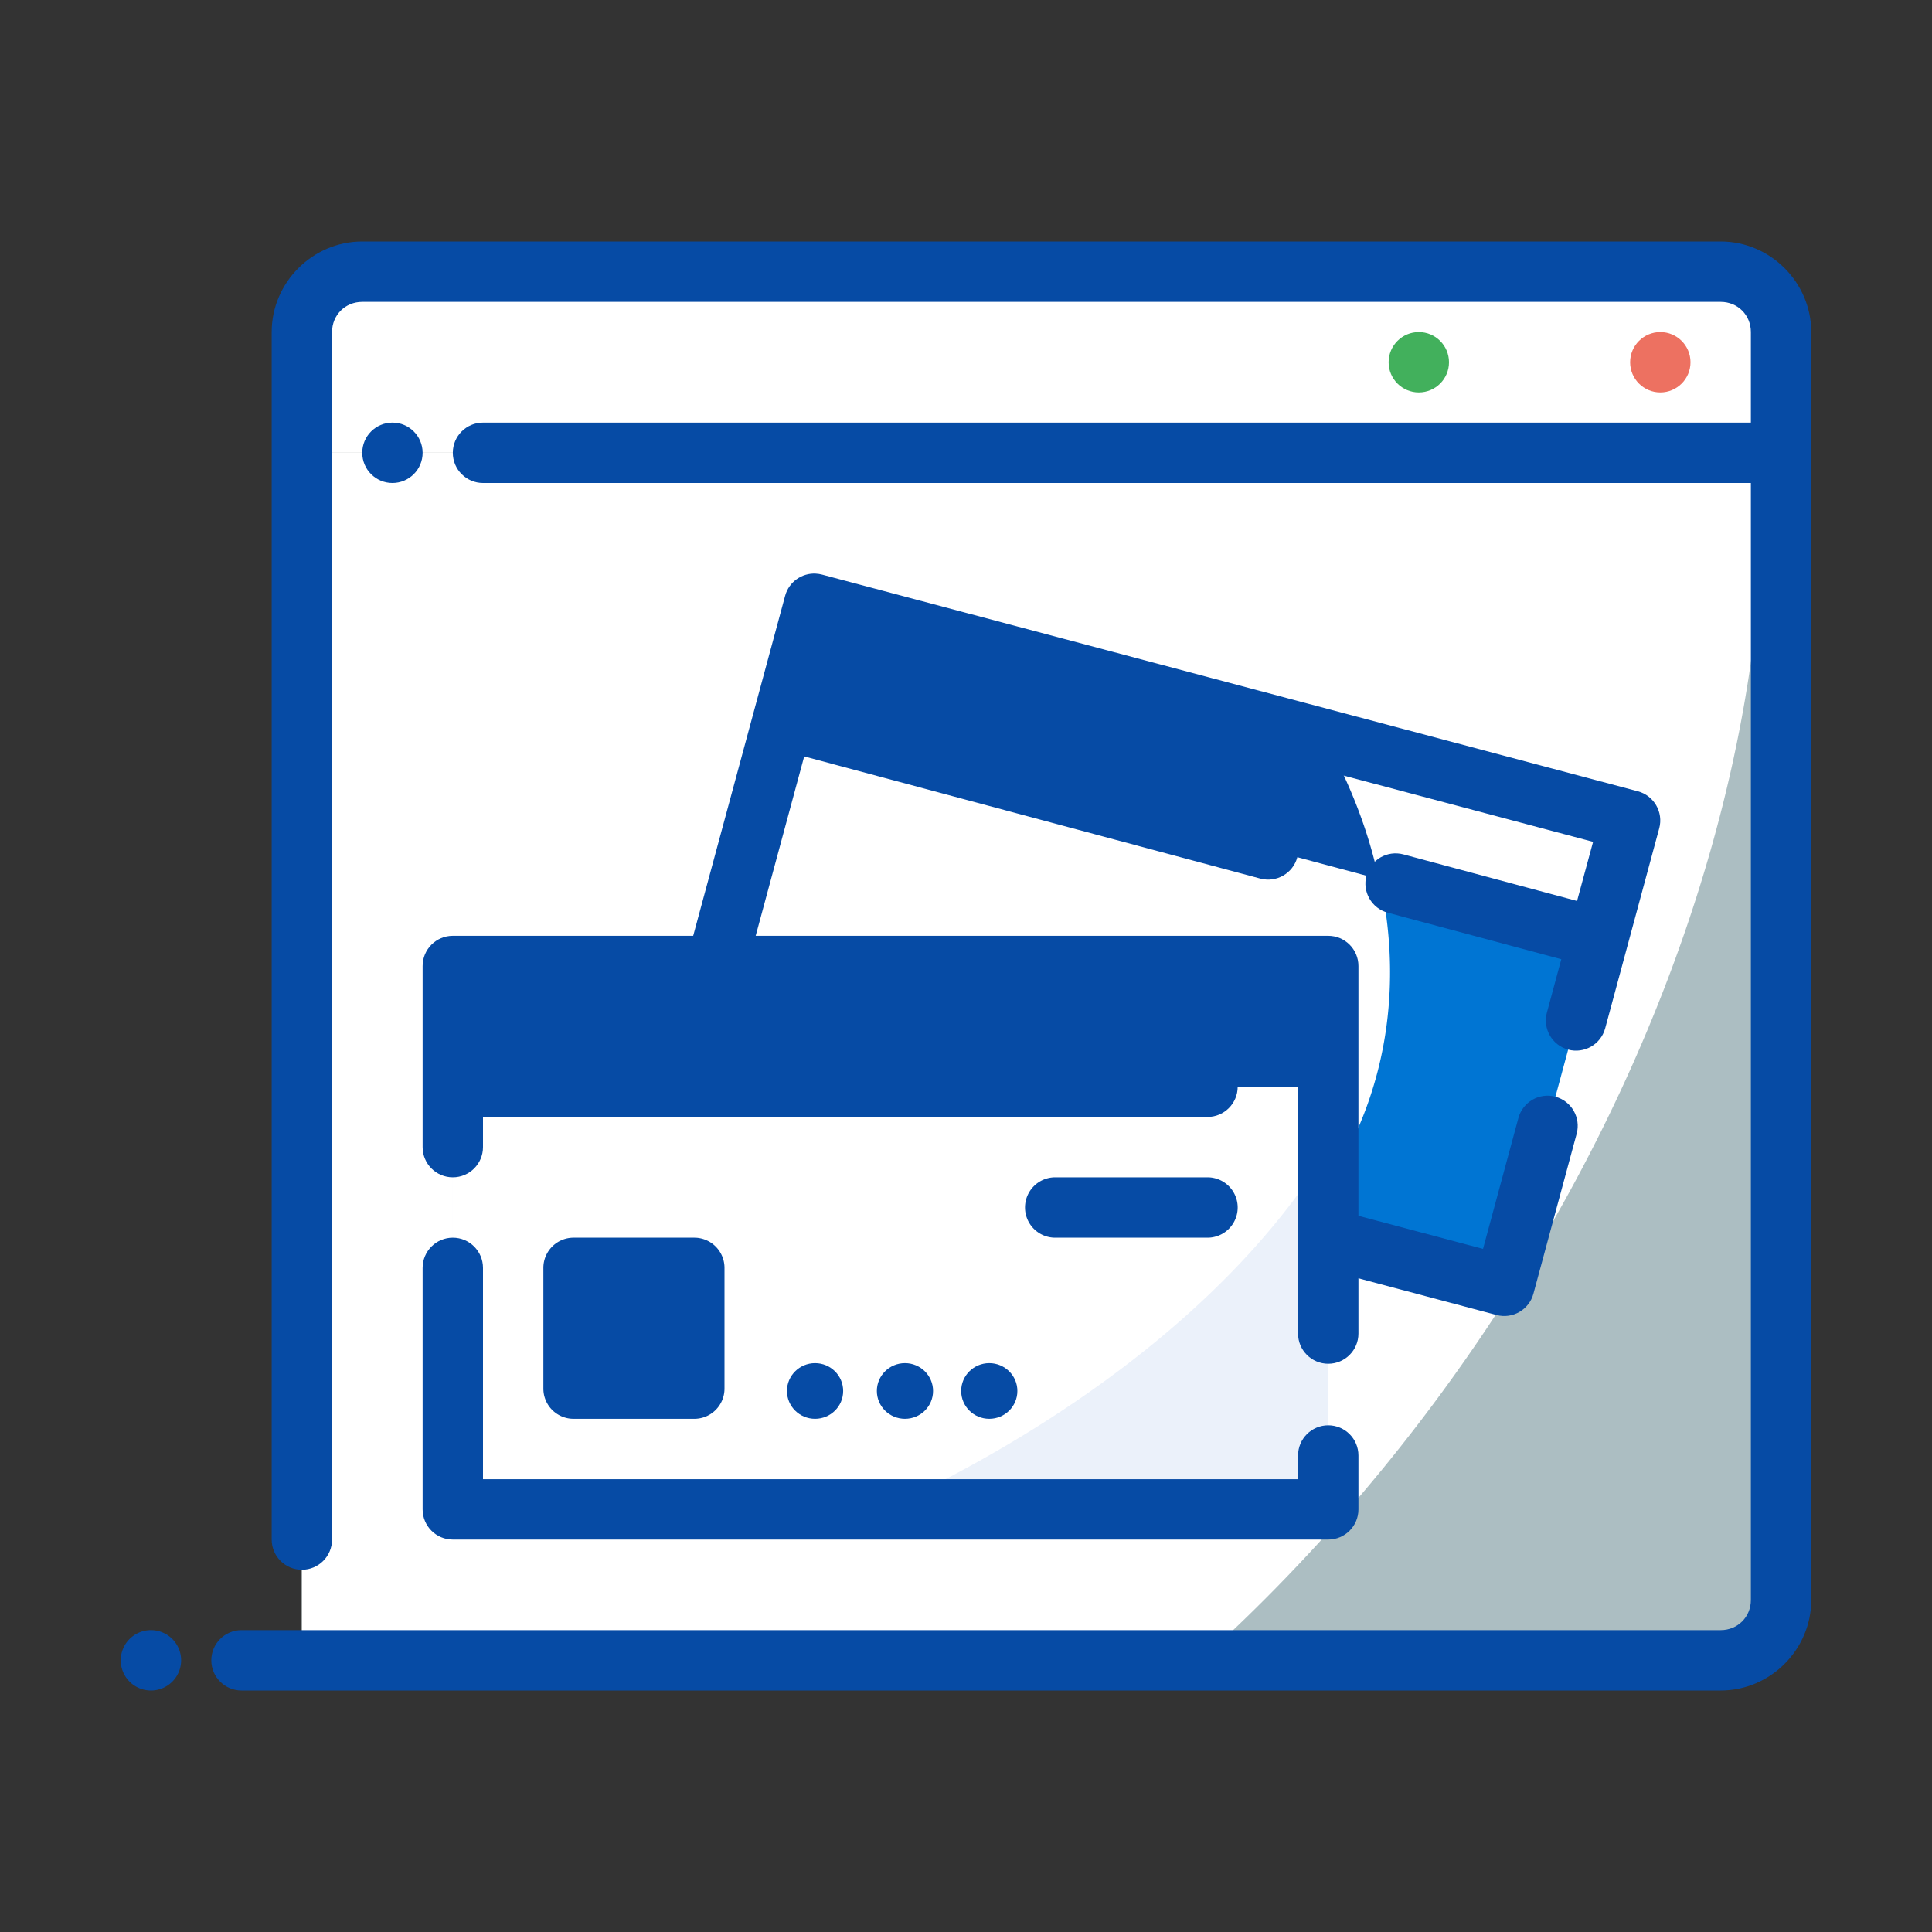 <!DOCTYPE svg PUBLIC "-//W3C//DTD SVG 1.1//EN" "http://www.w3.org/Graphics/SVG/1.1/DTD/svg11.dtd">
<!-- Uploaded to: SVG Repo, www.svgrepo.com, Transformed by: SVG Repo Mixer Tools -->
<svg width="800px" height="800px" viewBox="0 0 64 64" id="svg5" version="1.1" xml:space="preserve" xmlns="http://www.w3.org/2000/svg" xmlns:svg="http://www.w3.org/2000/svg" fill="#000000">
<rect x="0" y="0" width="64" height="64" fill="#333333" stroke="none"/>
<g id="SVGRepo_bgCarrier" stroke-width="0"/>
<g id="SVGRepo_tracerCarrier" stroke-linecap="round" stroke-linejoin="round"/>
<g id="SVGRepo_iconCarrier"> <defs id="defs2"/> <g id="layer1" transform="translate(-192)"> <path d="m 202,9 h 49 v 6 h -49 z" id="path6435" style="fill:#ffffff;fill-opacity:1;fill-rule:evenodd;stroke-width:2;stroke-linecap:round;stroke-linejoin:round;stroke-miterlimit:4.1"/> <path d="m 202,15 h 49 v 40 h -49 z" id="path6437" style="fill:#acbec2;fill-opacity:1;fill-rule:evenodd;stroke-width:2;stroke-linecap:round;stroke-linejoin:round;stroke-miterlimit:4.1"/> <path d="m 202,15 v 40 h 29.77 a 28.484,41.393 35.599 0 0 18.625,-40 z" id="path6439" style="fill:#ffffff;fill-opacity:1;fill-rule:evenodd;stroke:none;stroke-width:2;stroke-linecap:round;stroke-linejoin:round;stroke-miterlimit:4.1"/> <path d="M 218.973,20 246,27.177 241.832,42.593 214.805,35.416 Z" id="path3576" style="fill:#0075d3;fill-opacity:1;fill-rule:evenodd;stroke:none;stroke-width:2;stroke-linecap:round;stroke-linejoin:round;stroke-miterlimit:4.1;stroke-opacity:1"/> <path d="m 204,8 c -1.645,0 -3,1.355 -3,3 v 40 c 0,0.552 0.448,1 1,1 0.552,0 1,-0.448 1,-1 V 11 c 0,-0.564 0.436,-1 1,-1 h 45 c 0.564,0 1,0.436 1,1 v 3 h -42 c -0.552,0 -1,0.448 -1,1 0,0.552 0.448,1 1,1 h 42 v 37 c 0,0.564 -0.436,1 -1,1 h -49 c -0.552,0 -1,0.448 -1,1 0,0.552 0.448,1 1,1 h 49 c 1.645,0 3,-1.355 3,-3 0,-14 0,-28 0,-42 0,-1.645 -1.355,-3 -3,-3 z" id="path6441" style="color:#064ba5;fill:#064ba5;fill-rule:evenodd;stroke-linecap:round;stroke-linejoin:round;stroke-miterlimit:4.1"/> <path d="m 247,11 c -0.552,0 -1,0.448 -1,1 0,0.552 0.448,1 1,1 0.552,0 1,-0.448 1,-1 0,-0.552 -0.448,-1 -1,-1 z" id="path6443" style="color:#064ba5;fill:#ed7161;fill-opacity:1;fill-rule:evenodd;stroke-linecap:round;stroke-linejoin:round;stroke-miterlimit:4.1;-inkscape-stroke:none"/> <path d="m 243,11 c -0.552,0 -1,0.448 -1,1 0,0.552 0.448,1 1,1 0.552,0 1,-0.448 1,-1 0,-0.552 -0.448,-1 -1,-1 z" id="path6445" style="color:#064ba5;fill:#ffffff;fill-opacity:1;fill-rule:evenodd;stroke-linecap:round;stroke-linejoin:round;stroke-miterlimit:4.1;-inkscape-stroke:none"/> <path d="m 239,11 c -0.552,0 -1,0.448 -1,1 0,0.552 0.448,1 1,1 0.552,0 1,-0.448 1,-1 0,-0.552 -0.448,-1 -1,-1 z" id="path6447" style="color:#064ba5;fill:#42b05c;fill-opacity:1;fill-rule:evenodd;stroke-linecap:round;stroke-linejoin:round;stroke-miterlimit:4.1;-inkscape-stroke:none"/> <path d="m 197,54 a 1,1 0 0 0 -1,1 1,1 0 0 0 1,1 1,1 0 0 0 1,-1 1,1 0 0 0 -1,-1 z" id="path6449" style="color:#064ba5;fill:#064ba5;fill-rule:evenodd;stroke-linecap:round;stroke-linejoin:round;stroke-miterlimit:4.1;-inkscape-stroke:none"/> <path d="m 205,14 c -0.552,0 -1,0.448 -1,1 0,0.552 0.448,1 1,1 0.552,0 1,-0.448 1,-1 0,-0.552 -0.448,-1 -1,-1 z" id="path6451" style="color:#064ba5;fill:#064ba5;fill-rule:evenodd;stroke-linecap:round;stroke-linejoin:round;stroke-miterlimit:4.1;-inkscape-stroke:none"/> <path d="m 218.973,20 -4.168,15.416 20.055,5.326 a 20.959,16.327 19.824 0 0 2.809,-5.381 20.959,16.327 19.824 0 0 -1.76,-10.863 z" id="path10248" style="fill:#ffffff;fill-opacity:1;fill-rule:evenodd;stroke:none;stroke-width:2;stroke-linecap:round;stroke-linejoin:round;stroke-miterlimit:4.1"/> <path d="m 218.973,20.001 -1.035,3.832 27.01,7.236 L 246,27.178 Z" id="path6378" style="fill:#ffffff;fill-opacity:1;fill-rule:evenodd;stroke:none;stroke-width:2;stroke-linecap:round;stroke-linejoin:round;stroke-miterlimit:4.1;stroke-opacity:1"/> <path d="m 218.973,20 -1.035,3.832 19.736,5.287 a 20.959,16.327 19.824 0 0 -1.766,-4.621 z" id="path8503" style="fill:#064ba5;fill-opacity:1;fill-rule:evenodd;stroke:none;stroke-width:2;stroke-linecap:round;stroke-linejoin:round;stroke-miterlimit:4.1"/> <path d="m 219.031,19.002 c -0.463,-0.027 -0.898,0.271 -1.023,0.736 l -4.168,15.416 c -0.145,0.535 0.173,1.086 0.709,1.229 l 27.025,7.178 c 0.533,0.142 1.08,-0.175 1.223,-0.707 l 1.432,-5.297 c 0.144,-0.533 -0.17,-1.082 -0.703,-1.227 -0.533,-0.144 -1.083,0.172 -1.227,0.705 l -1.172,4.336 -25.096,-6.664 2.609,-9.65 15.109,4.047 c 0.534,0.144 1.084,-0.173 1.227,-0.707 0.143,-0.534 -0.175,-1.082 -0.709,-1.225 l -15.104,-4.045 0.514,-1.904 25.096,6.664 -0.531,1.959 -5.752,-1.543 c -0.533,-0.143 -1.082,0.174 -1.225,0.707 -0.143,0.533 0.174,1.082 0.707,1.225 l 5.748,1.541 -0.477,1.766 c -0.144,0.533 0.17,1.082 0.703,1.227 0.533,0.144 1.082,-0.17 1.227,-0.703 0.597,-2.209 1.193,-4.418 1.791,-6.627 0.144,-0.535 -0.174,-1.084 -0.709,-1.227 l -27.025,-7.178 c -0.067,-0.018 -0.133,-0.027 -0.199,-0.031 z" id="path3576-9" style="color:#064ba5;fill:#064ba5;fill-rule:evenodd;stroke-linecap:round;stroke-linejoin:round;stroke-miterlimit:4.1;-inkscape-stroke:none"/> <path d="m 207,32 h 29 v 18 h -29 z" id="rect2845" style="fill:#ebf1fa;fill-opacity:1;fill-rule:evenodd;stroke:none;stroke-width:2;stroke-linecap:round;stroke-linejoin:round;stroke-miterlimit:4.1;stroke-opacity:1"/> <path d="m 207,32 v 18 l 14.293,7e-6 A 17.276,30.58 75 0 0 236,38.068 v -6.068 z" id="path9733" style="fill:#ffffff;fill-opacity:1;fill-rule:evenodd;stroke:none;stroke-width:2;stroke-linecap:round;stroke-linejoin:round;stroke-miterlimit:4.1"/> <ellipse cx="219" cy="46.078" id="circle2918" rx="0.931" ry="0.922" style="fill:#064ba5;fill-opacity:1;fill-rule:evenodd;stroke:none;stroke-width:2;stroke-linecap:round;stroke-linejoin:round;stroke-miterlimit:4.1"/> <ellipse cx="221.978" cy="46.078" id="circle2920" rx="0.931" ry="0.922" style="fill:#064ba5;fill-opacity:1;fill-rule:evenodd;stroke:none;stroke-width:2;stroke-linecap:round;stroke-linejoin:round;stroke-miterlimit:4.1"/> <ellipse cx="224.771" cy="46.078" id="circle2930" rx="0.931" ry="0.922" style="fill:#064ba5;fill-opacity:1;fill-rule:evenodd;stroke:none;stroke-width:2;stroke-linecap:round;stroke-linejoin:round;stroke-miterlimit:4.1"/> <rect height="4" id="rect3371" style="fill:#064ba5;fill-opacity:1;fill-rule:evenodd;stroke-width:2;stroke-linecap:round;stroke-linejoin:round;stroke-miterlimit:4.1" width="29" x="207" y="32"/> <g id="path3580"> <path d="m 207,31 c -0.552,5.5e-5 -1,0.448 -1,1 0,2 0,4 0,6 0,0.552 0.448,1 1,1 0.552,0 1,-0.448 1,-1 v -1 h 24 c 0.552,-6e-6 1,-0.448 1,-1 -1e-5,-0.552 -0.448,-1 -1,-1 h -24 v -2 h 27 v 11.176 c 0,0.552 0.448,1 1,1 0.552,0 1,-0.448 1,-1 V 32 c -6e-5,-0.552 -0.448,-1 -1,-1 z m 0,10 c -0.552,0 -1,0.448 -1,1 v 8 c 6e-5,0.552 0.448,1 1,1 h 29 c 0.552,-5.5e-5 1,-0.448 1,-1 v -1.785 c 0,-0.552 -0.448,-1 -1,-1 -0.552,0 -1,0.448 -1,1 V 49 h -27 v -7 c 0,-0.552 -0.448,-1 -1,-1 z" id="path3399" style="color:#064ba5;fill:#064ba5;fill-rule:evenodd;stroke-linecap:round;stroke-linejoin:round;stroke-miterlimit:4.1"/> </g> <g id="path3590"> <path d="m 226.955,39 a 1,1 0 0 0 -1,1 1,1 0 0 0 1,1 H 232 a 1,1 0 0 0 1,-1 1,1 0 0 0 -1,-1 z" id="path3393" style="color:#064ba5;fill:#064ba5;fill-rule:evenodd;stroke-linecap:round;stroke-linejoin:round;stroke-miterlimit:4.1;-inkscape-stroke:none"/> </g> <path d="m 211,42 h 4 v 4 h -4 z" id="path16580" style="color:#064ba5;fill:#064ba5;fill-opacity:1;fill-rule:evenodd;stroke-width:2;stroke-linecap:round;stroke-linejoin:round;stroke-miterlimit:4.1"/> <path d="m 211,41 a 1,1 0 0 0 -1,1 v 4 a 1,1 0 0 0 1,1 h 4 a 1,1 0 0 0 1,-1 v -4 a 1,1 0 0 0 -1,-1 z m 1,2 h 2 v 2 h -2 z" id="path16582" style="color:#064ba5;fill:#064ba5;fill-rule:evenodd;stroke-linecap:round;stroke-linejoin:round;stroke-miterlimit:4.1;-inkscape-stroke:none"/> </g> </g>
</svg>